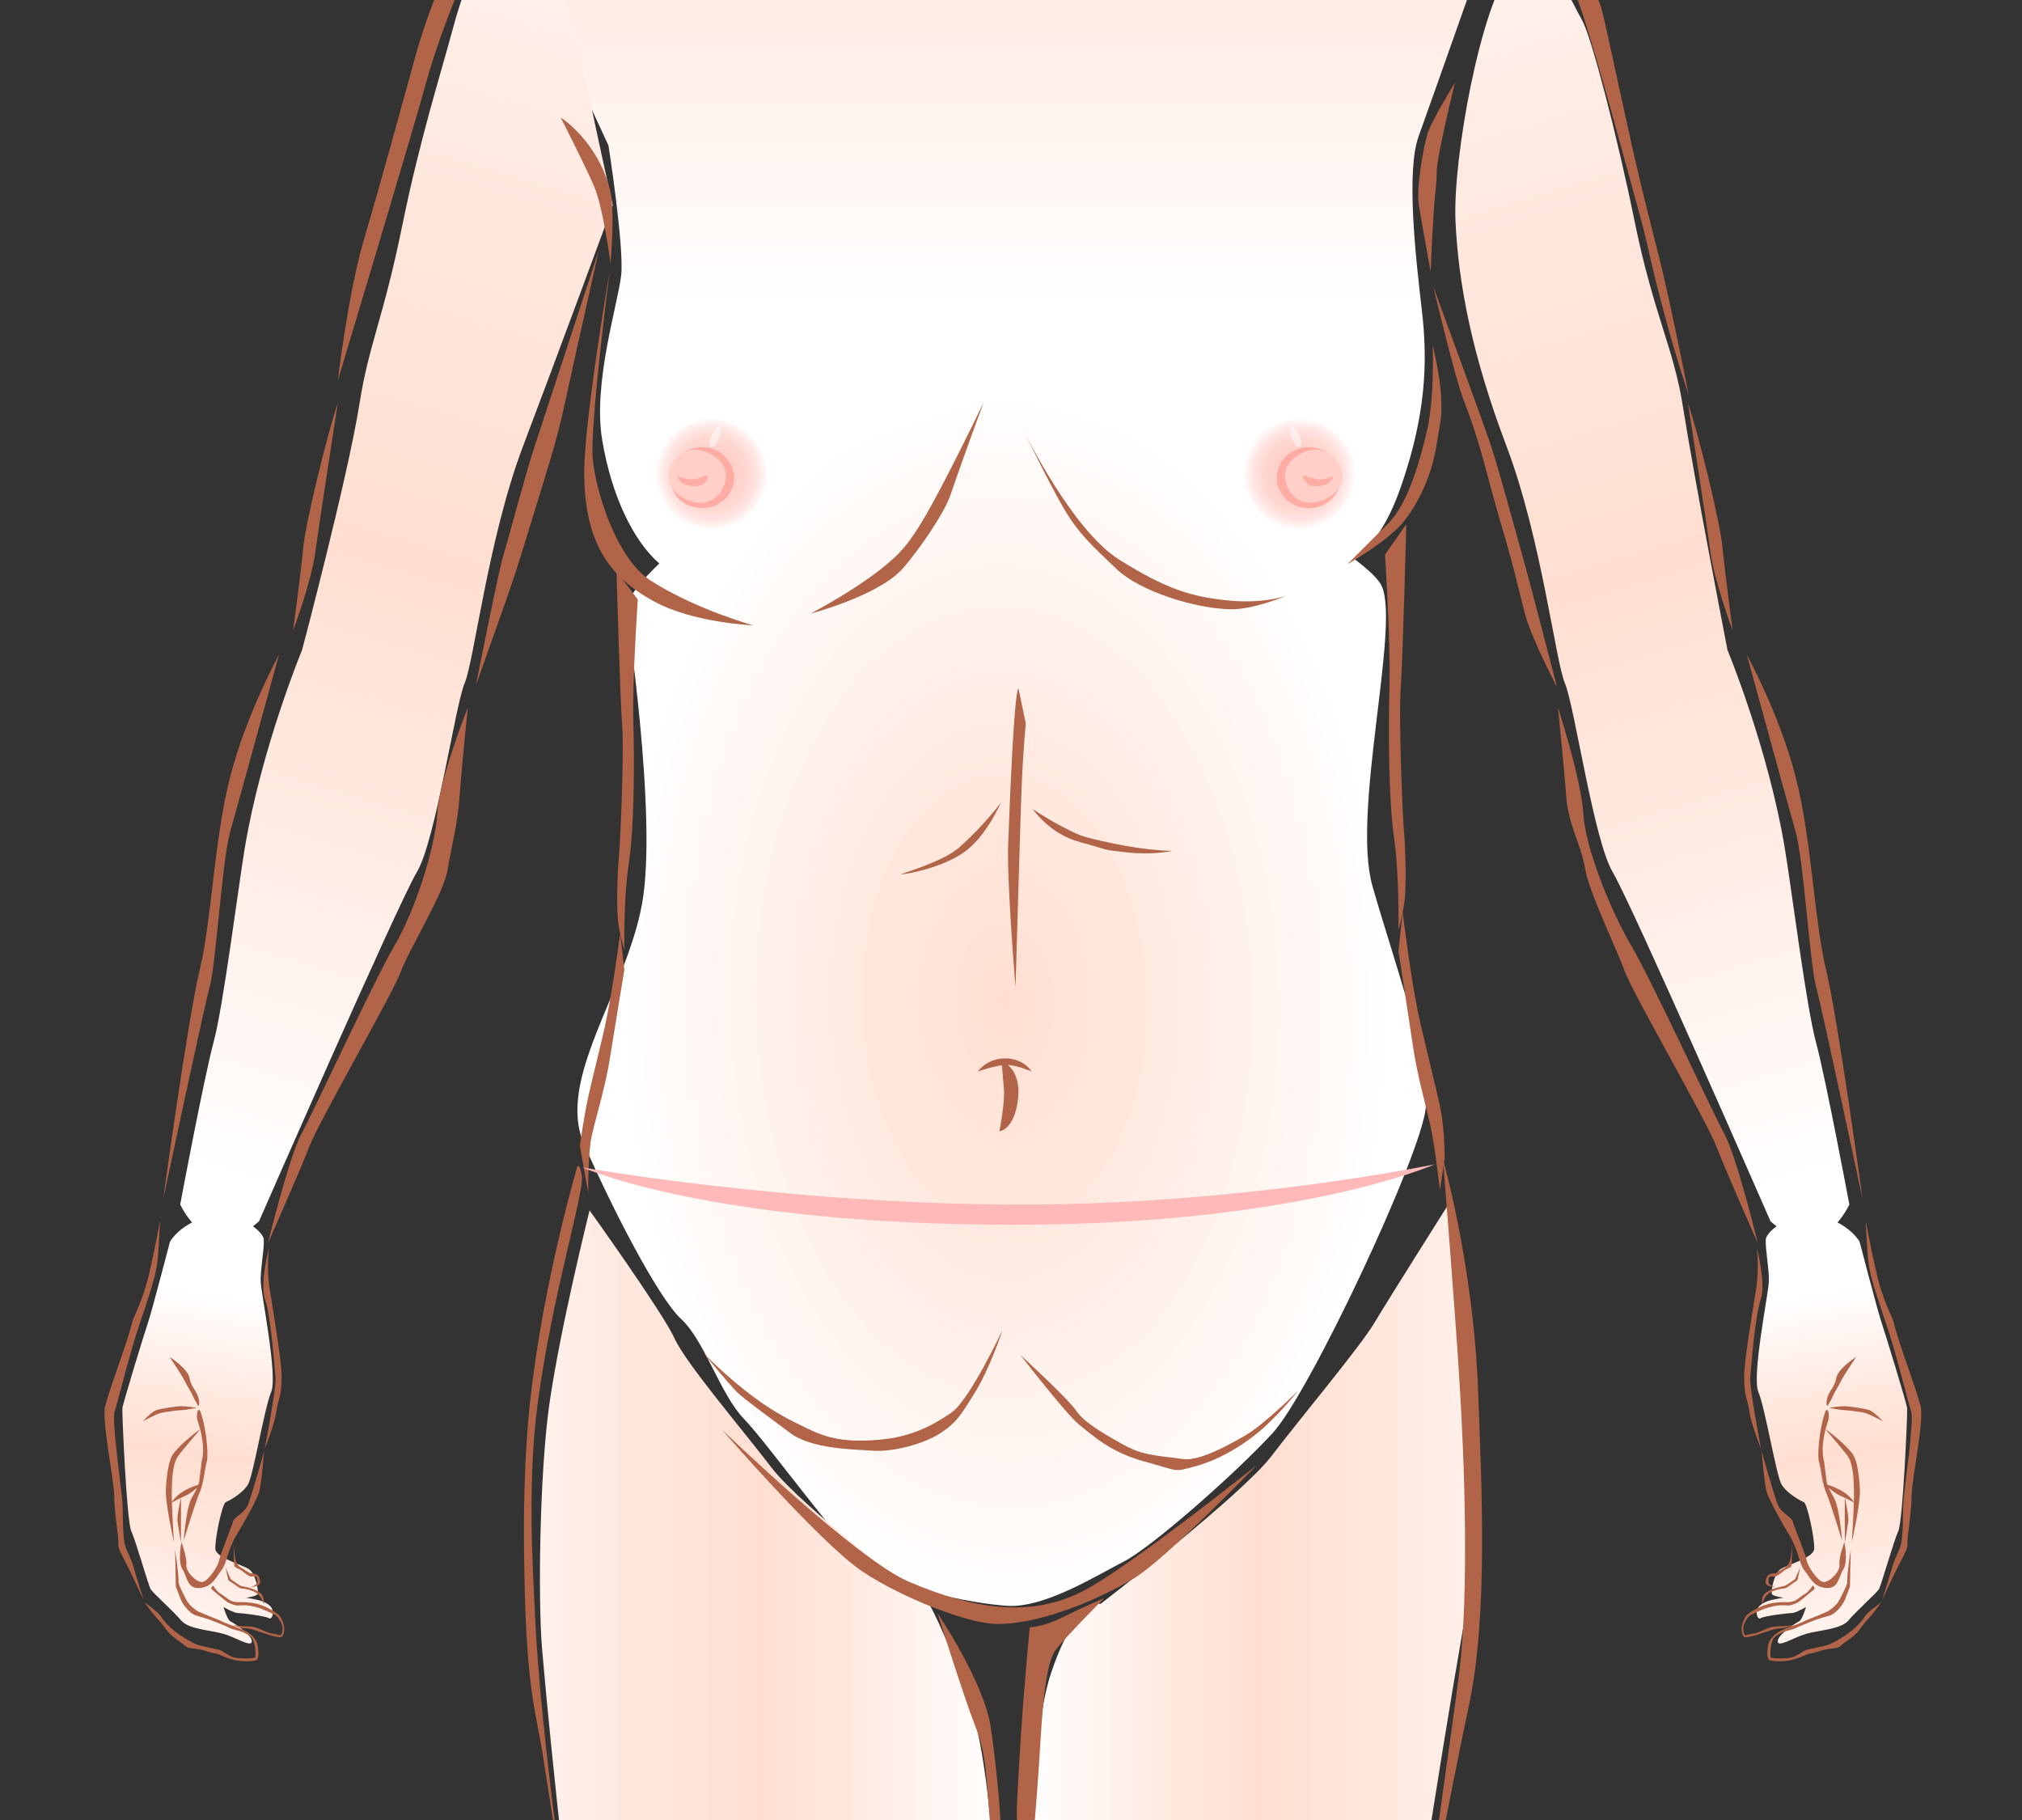 <?xml version="1.0" encoding="UTF-8"?>
<svg xmlns="http://www.w3.org/2000/svg" xmlns:xlink="http://www.w3.org/1999/xlink" viewBox="0 0 800 720">
  <rect x="0" y="0" width="800" height="720" fill="#333333" stroke="none"/>
  <defs>
    <style>
      .cls-1 {
        fill: url(#_名称未設定グラデーション_63-2);
      }

      .cls-1, .cls-2, .cls-3, .cls-4, .cls-5, .cls-6, .cls-7, .cls-8, .cls-9, .cls-10, .cls-11, .cls-12, .cls-13, .cls-14, .cls-15 {
        stroke-width: 0px;
      }

      .cls-2 {
        fill: url(#_名称未設定グラデーション_18-2);
      }

      .cls-3 {
        fill: url(#_名称未設定グラデーション_18-4);
      }

      .cls-4 {
        fill: url(#_名称未設定グラデーション_18-6);
      }

      .cls-5 {
        fill: url(#_名称未設定グラデーション_18-3);
      }

      .cls-6 {
        fill: url(#_名称未設定グラデーション_18-5);
      }

      .cls-7 {
        fill: url(#_名称未設定グラデーション_63);
      }

      .cls-8 {
        fill: url(#_名称未設定グラデーション_26);
      }

      .cls-9 {
        fill: url(#_名称未設定グラデーション_18);
      }

      .cls-10 {
        fill: #ffaca5;
      }

      .cls-11 {
        fill: #b16448;
      }

      .cls-12 {
        fill: #ffb9b9;
      }

      .cls-13 {
        fill: url(#_名称未設定グラデーション_5);
      }

      .cls-14 {
        fill: #fff;
        opacity: .5;
      }

      .cls-15 {
        fill: #ffcfc8;
      }
    </style>
    <linearGradient id="_名称未設定グラデーション_5" data-name="名称未設定グラデーション 5" x1="395.39" y1="-81.36" x2="395.39" y2="119.53" gradientUnits="userSpaceOnUse">
      <stop offset="0" stop-color="#ffdfd1"/>
      <stop offset="1" stop-color="#fff"/>
    </linearGradient>
    <linearGradient id="_名称未設定グラデーション_18" data-name="名称未設定グラデーション 18" x1="228.99" y1="-11.12" x2="87.1" y2="464.37" gradientUnits="userSpaceOnUse">
      <stop offset="0" stop-color="#fff1eb"/>
      <stop offset=".21" stop-color="#ffe7dd"/>
      <stop offset=".49" stop-color="#ffdfd1"/>
      <stop offset=".7" stop-color="#ffeae1"/>
      <stop offset="1" stop-color="#fff"/>
    </linearGradient>
    <radialGradient id="_名称未設定グラデーション_26" data-name="名称未設定グラデーション 26" cx="396.35" cy="392.1" fx="396.35" fy="392.1" r="236.96" gradientTransform="translate(639.62 -13.59) rotate(88.77) scale(1.02 .64) skewX(.04)" gradientUnits="userSpaceOnUse">
      <stop offset="0" stop-color="#ffdfd1"/>
      <stop offset=".41" stop-color="#ffeae1"/>
      <stop offset="1" stop-color="#fff"/>
    </radialGradient>
    <linearGradient id="_名称未設定グラデーション_18-2" data-name="名称未設定グラデーション 18" x1="213.63" y1="624.75" x2="394.64" y2="624.75" xlink:href="#_名称未設定グラデーション_18"/>
    <linearGradient id="_名称未設定グラデーション_18-3" data-name="名称未設定グラデーション 18" x1="-1045.27" y1="623.04" x2="-868.2" y2="623.04" gradientTransform="translate(-461.2) rotate(-180) scale(1 -1)" xlink:href="#_名称未設定グラデーション_18"/>
    <linearGradient id="_名称未設定グラデーション_18-4" data-name="名称未設定グラデーション 18" x1="-1921.36" y1="-.75" x2="-2060.16" y2="464.36" gradientTransform="translate(-1342.38) rotate(-180) scale(1 -1)" xlink:href="#_名称未設定グラデーション_18"/>
    <linearGradient id="_名称未設定グラデーション_18-5" data-name="名称未設定グラデーション 18" x1="72.25" y1="635.53" x2="91.49" y2="513.01" xlink:href="#_名称未設定グラデーション_18"/>
    <linearGradient id="_名称未設定グラデーション_18-6" data-name="名称未設定グラデーション 18" x1="-2073.11" y1="635.53" x2="-2053.88" y2="513.01" gradientTransform="translate(-1342.38) rotate(-180) scale(1 -1)" xlink:href="#_名称未設定グラデーション_18"/>
    <radialGradient id="_名称未設定グラデーション_63" data-name="名称未設定グラデーション 63" cx="-1326.19" cy="187.51" fx="-1326.19" fy="187.51" r="22.24" gradientTransform="translate(-1044.68) rotate(-180) scale(1 -1)" gradientUnits="userSpaceOnUse">
      <stop offset="0" stop-color="#ffcfc8"/>
      <stop offset=".43" stop-color="#ffd0ca"/>
      <stop offset=".63" stop-color="#ffd7d1"/>
      <stop offset=".79" stop-color="#ffe2de"/>
      <stop offset=".92" stop-color="#fff2f1"/>
      <stop offset="1" stop-color="#fff"/>
    </radialGradient>
    <radialGradient id="_名称未設定グラデーション_63-2" data-name="名称未設定グラデーション 63" cx="66.68" cy="187.51" fx="66.68" fy="187.51" gradientTransform="translate(447.4)" xlink:href="#_名称未設定グラデーション_63"/>
  </defs>
  <g id="_塗り" data-name="塗り">
    <path class="cls-13" d="M240.75,57.59s6.26,40.07,5.01,51.34c-1.25,11.27-11.27,42.57-7.51,65.11,3.76,22.54,12.52,40.07,22.54,48.83,10.02,8.76,28.8,19.09,47.58,17.84,18.78-1.25,42.17-5.68,48.43-16.95,6.26-11.27,40.79-55.08,40.79-55.08,0,0,36.33,43.36,45.17,50.24,10.9,8.48,17.71,8.31,31.48,13.32,13.77,5.01,18.67,7.51,39.95,0,21.29-7.51,32.08-15.62,40.85-41.92,8.76-26.29,10.02-46.33,7.51-67.62-2.5-21.29-6.26-55.09-1.25-68.87,5.01-13.77,28.8-81.39,28.8-81.39,0,0-17.76-8.51-56.35-25.04-35.06-15.03-90.25-30.98-132.73-33.81-36.74-2.45-94.25,15.28-136.48,31.3-36.31,13.77-63.86,26.29-63.86,26.29l40.07,86.4Z"/>
    <path class="cls-9" d="M201.1-28.95s-5.56,2.79-13.63,17.25c-3.6,6.45-6.62,16.67-9.32,26.72-3.83,14.24-12.2,40.85-18.9,73.75-7.68,37.74-13.27,47.13-17.02,70.92-4.57,28.95-22.7,97.4-22.7,97.4,0,0-16.08,38.77-22.7,78.49-2.48,14.87-8.54,62.83-12.29,76.6-3.76,13.77-13.24,64.31-13.24,64.31,0,0,4.65,10.21,12.29,12.29,10.4,2.84,18.91-5.67,18.91-5.67,0,0,54.9-125.55,62.41-138.07,7.51-12.52,15.16-65.94,18.91-74.71,3.76-8.76,9.34-57.48,23.11-93.79,13.77-36.31,35.52-95.34,35.52-95.34,0,0-12.98-57.42-14.23-69.94-1.25-12.52-27.13-40.21-27.13-40.21Z"/>
    <path class="cls-8" d="M247.53,239.34s12.88,83.73,6.45,118.46-33.98,69.27-22.97,94.61c11.01,25.34,29.36,61.01,38.54,69.46s15.6,30.04,24.77,39.42c9.18,9.39,39.46,51.63,49.55,59.13,10.09,7.51,39.98,13.91,54.66,14.85s35.11-11.89,46.12-17.52c11.01-5.63,44.2-34.88,58.88-50.83s58.72-109.82,60.56-128.59c1.84-18.77-12.85-58.8-21.11-87.9-8.26-29.1,11.02-102.65,3.68-118.61-7.34-15.96-111.94-71.34-145.89-72.28-31.2-.86-133.05,42.24-153.23,79.79Z"/>
    <path class="cls-2" d="M233.26,478.83s-11.56,46.26-15.9,76.61c-3.87,27.09-4.54,77.63-2.89,96.85,4.34,50.59,12.4,118.36,12.4,118.36h167.77s-.92-67.9-11.01-97.26-16.21-39.15-16.21-39.15c0,0-50.16-37.93-62.08-53.53s-33.95-41.29-38.54-51.38c-4.59-10.09-33.54-50.5-33.54-50.5Z"/>
    <path class="cls-5" d="M573.72,475.41s4.67,22.73,7.65,65.48c1.9,27.3,4.49,65.46.92,84.42-9.18,48.63-23.77,145.35-23.77,145.35h-151.48s-1.09-80.04,9-109.4c10.09-29.36,19.43-26.77,19.43-26.77,0,0,55.62-42.82,67.55-58.42s35.04-43.21,40.74-52.72c7.19-11.98,29.96-47.93,29.96-47.93Z"/>
    <path class="cls-3" d="M598.16-13.02c12.27-14.5,19.82,6.74,27.89,21.2,3.6,6.45,13.87,45.97,20.57,78.87,7.68,37.74,15.48,50.13,19.24,73.92,4.57,28.95,17.6,96.13,17.6,96.13,0,0,16.08,38.77,22.7,78.49,2.48,14.87,8.54,62.83,12.29,76.6,3.76,13.77,13.24,64.31,13.24,64.31,0,0-4.65,10.21-12.29,12.29-10.4,2.84-18.91-5.67-18.91-5.67,0,0-54.9-125.55-62.41-138.07-7.51-12.52-15.16-65.94-18.91-74.71-3.76-8.76-9.34-57.48-23.11-93.79-13.77-36.31-19.08-64.6-20.2-89.14-1.12-24.55,10.04-85.91,22.31-100.42Z"/>
    <path class="cls-6" d="M67.26,491.2s-7.09,27.16-8.54,31.5c-1.77,5.3-10.17,32.68-10.3,34.45-.15,1.98,1.66,44.52,3.53,48.58,1.77,3.83,6.77,21.49,7.65,22.96.88,1.47,9.13,8.83,12.07,12.37s11.78,3.83,16.78,5.3c5,1.47,11.19,5.59,11.19,2.94s-7.36-7.36-8.54-7.95-2.65-5.59-2.65-5.59c0,0,4.12,2.36,5.59,2.36s11.19,1.18,12.37,2.06,2.65-2.94.29-5c-2.36-2.06-5.3-2.36-8.24-2.94s-5.3.29-5.3.29c0,0,8.54-.59,8.83-2.06s-.88-7.95-3.53-9.72c-2.65-1.77-12.95-4.42-13.25-7.95s2.65-17.96,4.12-18.55,6.77-3.53,8.83-7.07,6.48-30.32,9.13-36.51c2.65-6.18-3.83-38.27-4.12-43.28s1.47-13.25,1.18-17.08-12.07-11.48-19.14-10.01c-7.07,1.47-14.43,5.3-17.96,10.89Z"/>
    <path class="cls-4" d="M735.73,491.2s7.09,27.16,8.54,31.5c1.77,5.3,10.17,32.68,10.3,34.45.15,1.98-1.66,44.52-3.53,48.58-1.77,3.83-6.77,21.49-7.65,22.96s-9.13,8.83-12.07,12.37c-2.94,3.53-11.78,3.83-16.78,5.3s-11.19,5.59-11.19,2.94,7.36-7.36,8.54-7.95,2.65-5.59,2.65-5.59c0,0-4.12,2.36-5.59,2.36-1.47,0-11.19,1.18-12.37,2.06-1.18.88-2.65-2.94-.29-5s5.3-2.36,8.24-2.94c2.94-.59,5.3.29,5.3.29,0,0-8.54-.59-8.83-2.06-.29-1.47.88-7.95,3.53-9.72s12.95-4.42,13.25-7.95-2.65-17.96-4.12-18.55-6.77-3.53-8.83-7.07c-2.06-3.53-6.48-30.32-9.13-36.51-2.65-6.18,3.83-38.27,4.12-43.28.29-5-1.47-13.25-1.18-17.08.29-3.83,12.07-11.48,19.14-10.01,7.07,1.47,14.43,5.3,17.96,10.89Z"/>
  </g>
  <g id="_線" data-name="線">
    <path class="cls-11" d="M221.84,46.5s14.37,8.97,19.45,28.41c2.2,8.45.25,29.3.25,29.3,0,0-2.86-22.05-6.46-30.45-3.6-8.4-13.24-27.26-13.24-27.26Z"/>
    <path class="cls-11" d="M241.26,107.07s-10.19,59.32-10.12,80.27c.1,29.91,12.3,42.32,27.9,50.72,15.59,8.4,38.88,9.3,38.88,9.3,0,0-22.85-6.31-40.58-17.75-13.4-8.65-21.62-34.99-22.82-48.18-1.2-13.2,6.74-74.36,6.74-74.36Z"/>
    <path class="cls-11" d="M389.21,159.11s-8.45,17.68-16.9,33.74c-8.79,16.7-13.17,22.86-18.6,27.9-11.83,10.99-32.97,21.98-32.97,21.98,0,0,26.79-6.99,36.35-17.75,6.76-7.61,16.52-22.21,18.68-28.45,7.03-20.26,13.43-37.41,13.43-37.41Z"/>
    <g>
      <ellipse class="cls-7" cx="281.51" cy="187.51" rx="22.79" ry="21.68"/>
      <ellipse class="cls-10" cx="277.76" cy="188.98" rx="12.68" ry="12.06"/>
      <path class="cls-15" d="M264.44,188.9c0,5.59,7.18,10,12.89,10,5.72,0,9.87-5.27,9.87-10.86,0-5.59-6.63-10.12-12.34-10.12-5.72,0-10.42,5.39-10.42,10.98Z"/>
      <path class="cls-10" d="M280.1,187.92s0,4.77-5.79,4.43c-5.79-.34-6.25-4-6.25-4,0,0,3.38,1.6,6.1,1.26s5.94-1.69,5.94-1.69Z"/>
      <path class="cls-14" d="M284.84,168.39s-.85.26-2.31,2.12c-1.46,1.85-2.69,5.88-1.06,6.3s2.44-2.15,3.17-4c.61-1.56.19-4.42.19-4.42Z"/>
    </g>
    <g>
      <ellipse class="cls-1" cx="514.09" cy="187.51" rx="22.79" ry="21.68"/>
      <ellipse class="cls-10" cx="517.83" cy="188.98" rx="12.68" ry="12.06"/>
      <path class="cls-15" d="M531.16,188.9c0,5.59-7.18,10-12.89,10s-9.87-5.27-9.87-10.86,6.63-10.12,12.34-10.12,10.42,5.39,10.42,10.98Z"/>
      <path class="cls-10" d="M515.5,187.92s0,4.77,5.79,4.43c5.79-.34,6.25-4,6.25-4,0,0-3.38,1.6-6.1,1.26-2.73-.34-5.94-1.69-5.94-1.69Z"/>
      <path class="cls-14" d="M510.75,168.39s.85.26,2.31,2.12c1.46,1.85,2.69,5.88,1.06,6.3s-2.44-2.15-3.17-4c-.61-1.56-.19-4.42-.19-4.42Z"/>
    </g>
    <path class="cls-11" d="M404.96,170.35s19.09,39.28,37.82,51.03c18.72,11.75,28.64,14.69,42.96,16.15,14.32,1.47,23.13-1.84,23.13-1.84,0,0-12.98,5.58-22.18,5.34-14.32-.37-35.82-7.18-45-15.99s-14.69-13.58-20.56-23.5c-5.87-9.91-16.15-31.21-16.15-31.21Z"/>
    <path class="cls-11" d="M575.68,32.67s-9.55,15.42-11.01,20.56c-1.47,5.14-4.45,21.16-3.28,28.15,1.47,8.81,4.67,26.18,4.67,26.18,0,0,.77-21.88,1.87-31.79,1.1-9.91-.31-5.75,1.87-17.04,2.2-11.38,5.87-26.07,5.87-26.07Z"/>
    <path class="cls-11" d="M566.87,136.57s.73,20.56-2.2,33.41c-2.94,12.85-7.71,29.37-15.42,37.08-7.71,7.71-16.15,16.15-16.15,16.15,0,0,15.42-8.81,21.66-16.15,6.24-7.34,11.75-19.09,13.58-30.84,1.84-11.75,2.2-10.65,1.84-19.09-.37-8.44-3.3-20.56-3.3-20.56Z"/>
    <path class="cls-11" d="M301.36-74.5s-77.48,19.57-105.35,38.66c-14.85,10.17-25.39,35.35-31.81,58.65-6.43,23.3-13.66,49.82-20.09,71.51-6.43,21.69-10.45,56.25-10.45,56.25,0,0,29.73-98.83,34.55-116.51,4.82-17.68,14.93-45.13,22.97-56.38,8.04-11.25,23.19-16.28,42.48-23.17,22.5-8.04,67.7-29.01,67.7-29.01Z"/>
    <path class="cls-11" d="M133.66,159.42c-4.82,14.46-12.86,48.21-13.66,57.05s-4.02,32.94-4.02,32.94c0,0,7.23-19.28,8.84-31.34s8.84-58.66,8.84-58.66Z"/>
    <path class="cls-11" d="M236.99,98.84s-22.18,67.81-25.39,77.45c-3.21,9.64-9.64,33.75-12.86,45-1.97,6.91-10.45,49.82-10.45,49.82,0,0,4.82-13.66,8.84-24.91,1.95-5.46,6.15-16.73,12.43-37.66,5.67-18.91,10.4-32.15,14.18-50.12,1.83-8.68,13.24-59.58,13.24-59.58Z"/>
    <path class="cls-11" d="M110.36,259.05s-12.86,23.3-19.28,48.21c-6.43,24.91-7.23,56.25-12.05,76.33-4.82,20.09-14.46,90.8-14.46,90.8,0,0,16.07-75.53,18.48-84.37,2.41-8.84,4.82-49.82,8.04-61.07,3.21-11.25,19.28-69.91,19.28-69.91Z"/>
    <path class="cls-11" d="M185.08,279.94s-11.25,28.12-12.05,41.78c-.8,13.66-8.84,38.57-16.87,52.23-8.04,13.66-32.14,65.89-36.96,74.73-4.82,8.84-13.17,43.05-13.17,43.05,0,0,12.37-27.78,16.39-38.23s32.94-60.26,36.16-69.1c3.21-8.84,16.87-30.53,18.48-40.18,1.61-9.64,3.96-17.68,4.82-29.73.8-11.25,3.21-34.55,3.21-34.55Z"/>
    <g>
      <path class="cls-11" d="M396.25,419.74s8,2.7,6.52,15.08c-1.48,12.38-7.36,12.7-7.36,12.7,0,0,2.28-11.27,1.78-16.94s-.94-10.84-.94-10.84Z"/>
      <path class="cls-11" d="M386.87,423.87s3.46-5.16,10.87-5.16,10.37,5.16,10.37,5.16c0,0-5.93-2.58-9.88-2.58s-11.36,2.58-11.36,2.58Z"/>
    </g>
    <path class="cls-11" d="M228.44,461.36s-13.39,45.25-18.6,92.11c-2.6,23.42-2.66,46.18-2.49,61.15.6,53.39,4.3,60.29,7.47,79.99,4.62,28.8,11.91,78.23,11.91,78.23,0,0-12.98-84.28-15.11-135.12-.66-15.7-3.15-50.25,1.07-82.12,5.69-43.02,18.48-83.71,17.53-90.33-.71-4.98-1.78-3.91-1.78-3.91Z"/>
    <path class="cls-11" d="M570.9,458.66s12.07,41.78,13.93,91.92c1.38,37.18,3.98,88.5-3.71,124.42-7.7,35.92-19.73,100.87-19.73,100.87,0,0,13.87-96.92,16.02-114.79,3.85-32.07,2-83.13,0-115.14-1.86-29.71-6.5-87.28-6.5-87.28Z"/>
    <path class="cls-11" d="M285.56,565.48s53.08,51.27,73.97,60.23c27.7,11.87,50.47,14.18,70.99,2.64,19.81-11.15,66.71-48.75,66.71-48.75,0,0-35.92,37.2-48.75,44.9-12.83,7.7-35.92,17.96-53.88,17.96-11.55,0-37.88-10.44-53.28-20.7-16.71-11.14-55.77-56.27-55.77-56.27Z"/>
    <path class="cls-11" d="M370.95,638.26s18.52,27.29,21.08,45.25c2.57,17.96,4.45,38.64,4,48.63-.19,4.28,2.87,36.55-.15,38.6,0,0-1.88-23.71-3.43-40.75-2.57-28.22-1.7-34.94-6.83-47.77-3.84-9.6-14.67-43.97-14.67-43.97Z"/>
    <path class="cls-11" d="M407.43,643.74s-1.28,12.83-2.57,29.51-2.57,39.77-2.57,43.62,2.57,59.01,2.57,59.01c0,0,5.41-63.74,6.41-80.82,1.28-21.81,2.57-37.2,6.41-42.34,3.85-5.13,19.24-20.53,19.24-20.53,0,0-8.98,3.85-16.68,7.7s-12.83,3.85-12.83,3.85Z"/>
    <path class="cls-11" d="M474.16-80.76s52.59,17.53,66.36,22.54,42.57,17.38,55.09,22.54c21.29,8.76,33.81,27.55,37.56,37.56,1.25,3.34,6.9,30.92,12.53,55.94,4.07,18.09,8,33.1,10.97,44.96,4.39,17.55,11.47,53.46,11.47,53.46,0,0-8.67-24.68-16.41-59.49-1.62-7.29-5.73-21.71-10.42-38.93-8-29.38-17.93-64.47-21.92-68.47-11.27-11.27-27.55-18.78-37.56-23.79-10.02-5.01-21.29-12.52-46.33-20.03-20.7-6.21-61.35-26.29-61.35-26.29Z"/>
    <g>
      <path class="cls-11" d="M63.3,483.02s-1.65,9.11-3.98,19.56c-2.79,12.52-6.65,18.38-7.2,21.06-1.19,5.81-8.5,24.88-10.47,32.43-1.55,5.95,3.45,28.62,3.54,36.03s1.91,15.81,1.65,19.26c-.11,1.43,2.23,5.32,4.26,9.47,2.86,5.85,5.73,12.13,5.73,12.13,0,0-2.35-7.29-4.04-13.14-.94-3.24-2.49-6.01-3.03-7.58-1.54-4.43-.92-13.7-1.42-19.19-.41-4.56-4.12-30.98-3.03-34.45,1.53-4.88,6.15-23.87,9.77-34.37,2.7-7.82,6.2-18.36,6.98-23.41.74-4.83,1.26-17.8,1.26-17.8Z"/>
      <path class="cls-11" d="M106.44,493.43s-3.74,14.4-1.57,20.68c2.29,6.65,3.75,26.4,4.15,30.93.35,3.95-4.28,28.1-4.28,28.1,0,0,3.96-9.74,4.64-14.93s2.03-4.96,2.04-13.65c0-6.28-3.4-26.19-4.73-34.63s-.25-16.49-.25-16.49Z"/>
      <path class="cls-11" d="M78.14,561.93c3.7,10.65,1.64,16.27,1.64,16.27,0,0-.45,3.74-.96,7.85-.27,2.12-2.73,5.97-3.3,7.21-1.91,4.16-2.86,16.23-2.86,16.23,0,0,4.88-15.86,6.16-18.63,1.8-3.9,2.12-9.68,3-12.61.73-2.43-.09-12.79-2.39-19.43-1.07-3.07-1.98,1.11-1.28,3.12Z"/>
      <path class="cls-11" d="M71.8,610.04s-1.61,7.56.4,10.8,1.84,7.82,6.93,7.37c5.09-.46,6.44-4.57,8.5-7.03,2.06-2.47,2.24-7.94,6.14-14.24,2.99-4.83,7.89-13.83,8.77-16.76s1.98-16.15,1.98-16.15c0,0-5.17,18.72-6.62,21.7-1.44,2.98-5.31,4.47-5.72,6.22s-5.11,13.01-5.48,15.32-4.39,8.38-6.65,8.58c-2.26.2-6.63-3.97-6.32-6.85s-1.94-8.95-1.94-8.95Z"/>
      <path class="cls-11" d="M57.21,633.92s2.92,4.23,5.59,7.03c1.71,1.8,2.81,3.71,4.42,5.41s4.77,3.54,5.31,4.11c1.89,1.96,2.99,1.4,6.29,2.01,3.06.57,4.15,1.37,6.67,1.7.97.12,4.89,2.24,8.49,2.77,5.15.76,7.7-.28,7.7-.28.37-.87.98-1.49.19-6.08-.3-1.72-2.27-4.23-4.95-5.48-2-.94-3.08-1.37-5.9-2.36-3.33-1.17-2.74-1.26-6.07-2.53-2.47-.94-5.74-2.39-6.59-2.74-.46-.19-3.61-2.43-4.59-4.48-.75-1.57-3.25-5.97-3.14-7.44.17-2.19-1.35-12.64-1.35-12.64l.28,14.69s1.15,3.11,1.83,4.84c1.15,2.93,4.06,5.98,6,6.59,1.23.39,4.78,1.31,7.44,2.43,2.9,1.21,4.21,1.62,5.85,2.46,1.81.93,4.09,1.17,5.56,1.85,1.99.93,3.72,1.69,4.33,4.22.76,3.19.47,5.53.47,5.53.2.34-2.1.76-6.86.42-3.55-.25-5.81-2.92-7.71-3.34-4.59-1.01-7.02-1.48-8.6-2.04-1.34-.47-5.54-2.78-8.39-4.98-2.6-2-5.16-4.89-5.55-5.76-.84-1.83-6.72-5.91-6.72-5.91Z"/>
      <path class="cls-11" d="M84.19,627.18s-.95,1.15-.51,1.52,5.58,4.66,6.16,5.02,2.71,1.39,4.08,1.41,2.76-.23,4.64.06c2.11.32,4.46,1.03,5.45,1.49s4.82,1.92,5.58,2.81c.36.41,1.46,1.74,1.95,3.24.55,1.71.02,3.48-.24,3.89-.42.66-1.71-.21-3.73-.41s-5.2-2.34-7.79-2.68c-2.06-.27-3.16-.08-4.46-.24-1.13-.14-2.76-.32-2.76-.32,0,0-1.19-.15,2.11.81,2.18.64,2.67.15,5.11.81,1.98.54,6.53,2.25,8.12,2.62,2.16.51,3.15.54,3.48.38.83-.42,1.48-2.97.73-5.27-.43-1.32-1.07-2.66-1.62-3.24-1.01-1.06-2.61-1.93-4.33-2.87-1.82-.99-4.51-1.84-6.05-2.05-1.34-.19-3.99-.46-5.21-.35s-3.15-.13-4.46-1.1c-1.31-.97-2.63-1.95-3.49-2.41s-2.76-3.11-2.76-3.11Z"/>
      <path class="cls-11" d="M89.22,620.12l1.14,5.08s2.6,1.68,3.92,2.65c1.31.97,1.52.27,4.33,1.11s3.71,1.85,4.34,2.75,1.5,3,1.5,3c0,0,.04-1.09-.23-2.57-.32-1.74-2.29-2.79-3.99-3.46-1.34-.53-3.92-1.15-4.61-1.22s-4.34-2.75-4.34-2.75l-2.05-4.59Z"/>
      <path class="cls-11" d="M92.4,610.61s.12,8.4.31,8.92,1.17.85,2.31,1.43,3.24,2.92,4.61,2.72c2.33-.34,2.01.78,2.19,1.58.45,2-2.77,2.57-2.77,2.57,0,0,4.23.03,3.89-2.26-.16-1.08-.34-2.29-1.75-2.84-1.41-.56-1.81-.05-2.53-.53s-1.42-.72-2.42-1.55c0,0-1.84-.72-2.67-2.42s-1.15-7.62-1.15-7.62Z"/>
      <path class="cls-11" d="M68.83,610.05s-3.76-16.2-3.16-21.75c.2-1.86.52-10.4,3.17-13.57,4.46-5.34,10.51-9.39,10.51-9.39,0,0-6.57,7.59-8.73,10.44-2.9,3.83-2.54,12.8-2.64,14.06-.25,3.32.84,20.21.84,20.21Z"/>
      <path class="cls-11" d="M67.11,536.84s4.58,6.74,5.9,9.34,2.9,4.98,3.27,6.03,2.2,4.08,2.2,4.08c0,0,.78-.81,0-3.46-.78-2.65-2.95-4.34-3.5-7.65-.63-3.77-7.87-8.36-7.87-8.36Z"/>
      <path class="cls-11" d="M77.85,556.93s-3.77-.63-5.97-.63-8.17.94-10.05,1.57-5.34,4.4-5.34,4.4c0,0,4.71-2.51,6.6-3.14s7.54-1.26,8.8-1.26,5.97-.94,5.97-.94Z"/>
      <path class="cls-11" d="M67.78,594.53s1.74-3.13,5.91-5.22c4.17-2.09,5.91-2.09,5.91-2.09,0,0-3.82,3.48-6.26,4.52s-5.56,2.78-5.56,2.78Z"/>
      <path class="cls-11" d="M71.61,592.45s-1.69,7.25-1.39,9.39c.46,3.31,1.35,8.34,1.35,8.34,0,0,.04-6.24.04-8v-9.74Z"/>
    </g>
    <path class="cls-11" d="M667.84,159.42c4.82,14.46,12.86,48.21,13.66,57.05s4.02,32.94,4.02,32.94c0,0-7.23-19.28-8.84-31.34-1.61-12.05-8.84-58.66-8.84-58.66Z"/>
    <path class="cls-11" d="M567,113.18s19.68,53.47,22.9,63.11c3.21,9.64,9.64,33.75,12.86,45,1.97,6.91,13.31,50.64,13.31,50.64,0,0-7.68-14.48-11.7-25.73-1.95-5.46-4.11-17.66-10.39-38.6-5.67-18.91-7.82-31.39-14.94-49.38-3.27-8.25-12.02-45.04-12.02-45.04Z"/>
    <path class="cls-11" d="M691.14,259.05s12.86,23.3,19.28,48.21c6.43,24.91,7.23,56.25,12.05,76.33,4.82,20.09,14.46,90.8,14.46,90.8,0,0-16.07-75.53-18.48-84.37-2.41-8.84-4.82-49.82-8.04-61.07-3.21-11.25-19.28-69.91-19.28-69.91Z"/>
    <path class="cls-11" d="M616.41,279.94s9.24,28.36,10.04,42.02,10.85,38.34,18.88,52c8.04,13.66,32.14,65.89,36.96,74.73,4.82,8.84,13.17,43.05,13.17,43.05,0,0-12.37-27.78-16.39-38.23s-32.94-60.26-36.16-69.1-14.21-31.36-15.82-41c-1.61-9.64-6.62-16.86-7.48-28.91-.8-11.25-3.21-34.55-3.21-34.55Z"/>
    <g>
      <path class="cls-11" d="M738.2,483.02s1.65,9.11,3.98,19.56c2.79,12.52,6.65,18.38,7.2,21.06,1.19,5.81,8.5,24.88,10.47,32.43,1.55,5.95-3.45,28.62-3.54,36.03s-1.91,15.81-1.65,19.26c.11,1.43-2.23,5.32-4.26,9.47-2.86,5.85-5.73,12.13-5.73,12.13,0,0,2.35-7.29,4.04-13.14.94-3.24,2.49-6.01,3.03-7.58,1.54-4.43.92-13.7,1.42-19.19.41-4.56,4.12-30.98,3.03-34.45-1.53-4.88-6.15-23.87-9.77-34.37-2.7-7.82-6.2-18.36-6.98-23.41-.74-4.83-1.26-17.8-1.26-17.8Z"/>
      <path class="cls-11" d="M695.05,493.43s3.74,14.4,1.57,20.68c-2.29,6.65-3.75,26.4-4.15,30.93-.35,3.95,4.28,28.1,4.28,28.1,0,0-3.96-9.74-4.64-14.93s-2.03-4.96-2.04-13.65c0-6.28,3.4-26.19,4.73-34.63s.25-16.49.25-16.49Z"/>
      <path class="cls-11" d="M723.35,561.93c-3.7,10.65-1.64,16.27-1.64,16.27,0,0,.45,3.74.96,7.85.27,2.12,2.73,5.97,3.3,7.21,1.91,4.16,2.86,16.23,2.86,16.23,0,0-4.88-15.86-6.16-18.63-1.8-3.9-2.12-9.68-3-12.61-.73-2.43.09-12.79,2.39-19.43,1.07-3.07,1.98,1.11,1.28,3.12Z"/>
      <path class="cls-11" d="M729.7,610.04s1.61,7.56-.4,10.8c-2,3.24-1.84,7.82-6.93,7.37-5.09-.46-6.44-4.57-8.5-7.03-2.06-2.47-2.24-7.94-6.14-14.24-2.99-4.83-7.89-13.83-8.77-16.76-.88-2.93-1.98-16.15-1.98-16.15,0,0,5.17,18.72,6.62,21.7,1.44,2.98,5.31,4.47,5.72,6.22.41,1.75,5.11,13.01,5.48,15.32.36,2.31,4.39,8.38,6.65,8.58s6.63-3.97,6.32-6.85c-.31-2.88,1.94-8.95,1.94-8.95Z"/>
      <path class="cls-11" d="M744.29,633.92s-2.92,4.23-5.59,7.03c-1.71,1.8-2.81,3.71-4.42,5.41-1.67,1.75-4.77,3.54-5.31,4.11-1.89,1.96-2.99,1.4-6.29,2.01-3.06.57-4.15,1.37-6.67,1.7-.97.12-4.89,2.24-8.49,2.77-5.15.76-7.7-.28-7.7-.28-.37-.87-.98-1.49-.19-6.08.3-1.72,2.27-4.23,4.95-5.48,2-.94,3.08-1.37,5.9-2.36,3.33-1.17,2.74-1.26,6.07-2.53,2.47-.94,5.74-2.39,6.59-2.74.46-.19,3.61-2.43,4.59-4.48.75-1.57,3.25-5.97,3.14-7.44-.17-2.19,1.35-12.64,1.35-12.64l-.28,14.69s-1.15,3.11-1.83,4.84c-1.15,2.93-4.06,5.98-6,6.59-1.23.39-4.78,1.31-7.44,2.43-2.9,1.21-4.21,1.62-5.85,2.46-1.81.93-4.09,1.17-5.56,1.85-1.99.93-3.72,1.69-4.33,4.22-.76,3.19-.47,5.53-.47,5.53-.2.34,2.1.76,6.86.42,3.55-.25,5.81-2.92,7.71-3.34,4.59-1.01,7.02-1.48,8.6-2.04,1.34-.47,5.54-2.78,8.39-4.98,2.6-2,5.16-4.89,5.55-5.76.84-1.83,6.72-5.91,6.72-5.91Z"/>
      <path class="cls-11" d="M717.3,627.18s.95,1.15.51,1.52-5.58,4.66-6.16,5.02-2.71,1.39-4.08,1.41c-1.36.01-2.76-.23-4.64.06-2.11.32-4.46,1.03-5.45,1.49-1,.46-4.82,1.92-5.58,2.81-.36.41-1.46,1.74-1.95,3.24-.55,1.71-.02,3.48.24,3.89.42.66,1.71-.21,3.73-.41s5.2-2.34,7.79-2.68c2.06-.27,3.16-.08,4.46-.24,1.13-.14,2.76-.32,2.76-.32,0,0,1.19-.15-2.11.81-2.18.64-2.67.15-5.11.81-1.98.54-6.53,2.25-8.12,2.62-2.16.51-3.15.54-3.48.38-.83-.42-1.48-2.97-.73-5.27.43-1.32,1.07-2.66,1.62-3.24,1.01-1.06,2.61-1.93,4.33-2.87,1.82-.99,4.51-1.84,6.05-2.05,1.34-.19,3.99-.46,5.21-.35,1.22.11,3.15-.13,4.46-1.1s2.63-1.95,3.49-2.41c.86-.47,2.76-3.11,2.76-3.11Z"/>
      <path class="cls-11" d="M712.27,620.12l-1.14,5.08s-2.6,1.68-3.92,2.65-1.52.27-4.33,1.11-3.71,1.85-4.34,2.75-1.5,3-1.5,3c0,0-.04-1.09.23-2.57.32-1.74,2.29-2.79,3.99-3.46,1.34-.53,3.92-1.15,4.61-1.22s4.34-2.75,4.34-2.75l2.05-4.59Z"/>
      <path class="cls-11" d="M709.09,610.61s-.12,8.4-.31,8.92-1.17.85-2.31,1.43c-1.14.58-3.24,2.92-4.61,2.72-2.33-.34-2.01.78-2.19,1.58-.45,2,2.77,2.57,2.77,2.57,0,0-4.23.03-3.89-2.26.16-1.08.34-2.29,1.75-2.84s1.81-.05,2.53-.53c.72-.48,1.42-.72,2.42-1.55,0,0,1.84-.72,2.67-2.42.83-1.7,1.15-7.62,1.15-7.62Z"/>
      <path class="cls-11" d="M732.66,610.05s3.76-16.2,3.16-21.75c-.2-1.86-.52-10.4-3.17-13.57-4.46-5.34-10.51-9.39-10.51-9.39,0,0,6.57,7.59,8.73,10.44,2.9,3.83,2.54,12.8,2.64,14.06.25,3.32-.84,20.21-.84,20.21Z"/>
      <path class="cls-11" d="M734.38,536.84s-4.58,6.74-5.9,9.34c-1.32,2.6-2.9,4.98-3.27,6.03-.37,1.05-2.2,4.08-2.2,4.08,0,0-.78-.81,0-3.46s2.95-4.34,3.5-7.65c.63-3.77,7.87-8.36,7.87-8.36Z"/>
      <path class="cls-11" d="M723.64,556.93s3.77-.63,5.97-.63c2.2,0,8.17.94,10.05,1.57,1.88.63,5.34,4.4,5.34,4.4,0,0-4.71-2.51-6.6-3.14-1.88-.63-7.54-1.26-8.8-1.26-1.26,0-5.97-.94-5.97-.94Z"/>
      <path class="cls-11" d="M733.71,594.53s-1.74-3.13-5.91-5.22c-4.17-2.09-5.91-2.09-5.91-2.09,0,0,3.82,3.48,6.26,4.52s5.56,2.78,5.56,2.78Z"/>
      <path class="cls-11" d="M729.89,592.45s1.69,7.25,1.39,9.39c-.46,3.31-1.35,8.34-1.35,8.34,0,0-.04-6.24-.04-8,0-2.41,0-9.74,0-9.74Z"/>
    </g>
    <path class="cls-11" d="M402.95,272.29c-1.74,1.74-3.48,45.77-4.06,61.42-.58,15.64,2.9,56.78,2.9,56.78,0,0,1.74-60.26,2.32-76.48s1.74-27.81,1.74-27.81l-2.9-13.91Z"/>
    <path class="cls-11" d="M408.17,319.81c.58,0,6.37,9.85,19.12,13.33,12.75,3.48,8.11,2.9,18.54,4.06,10.43,1.16,17.96-.58,17.96-.58,0,0-9.27,0-23.18-2.9-13.91-2.9-13.91-3.48-19.7-6.37-5.79-2.9-12.75-7.53-12.75-7.53Z"/>
    <path class="cls-11" d="M396,317.49s-6.68,9.17-16.69,17.91c-6.81,5.94-24.11,10.48-22.62,10.48s14.83-2.18,24.11-8.3c9.27-6.12,15.21-20.09,15.21-20.09Z"/>
    <path class="cls-11" d="M277.9,534.87s9.66,10.07,21.14,18.43c7.92,5.77,13.55,8.51,20.6,11.93,8.18,3.97,15.18,5.42,28.19,4.34,13.01-1.08,21.68-5.96,28.73-10.84,7.05-4.88,20.06-32.53,20.06-32.53,0,0-4.88,15.18-11.38,25.48-4.91,7.78-6.51,10.84-13.01,15.18-6.51,4.34-18.97,7.59-26.56,7.05-7.59-.54-24.39-.54-33.07-7.05s-18.43-13.55-21.14-16.26c-2.71-2.71-13.55-15.72-13.55-15.72Z"/>
    <path class="cls-11" d="M403.66,535.95s18.43,23.85,23.31,27.65,11.93,10.84,26.02,14.64c14.09,3.79,10.84,4.34,20.6,1.63,9.76-2.71,20.06-9.22,27.1-15.72,7.05-6.51,13.01-14.09,13.01-14.09,0,0-13.55,13.55-21.14,17.89-7.59,4.34-18.43,10.3-24.94,9.22-6.51-1.08-14.64-1.08-21.68-4.88-7.05-3.79-16.8-9.22-20.06-14.09-3.25-4.88-22.23-22.23-22.23-22.23Z"/>
    <path class="cls-11" d="M556.4,207.39s-1.33,51.88-2.22,65.18.89,52.32,1.33,56.75.89,16.41.44,24.39c-.35,6.26-2.66,14.19-2.66,14.19,0,0,.44-21.28-1.77-36.8-2.22-15.52-2.22-43.45-1.77-60.3.44-16.85-1.77-51.43-1.77-51.43l8.42-11.97Z"/>
    <path class="cls-11" d="M554.96,360.8l-1.66,15.52s3.99,25.72,5.76,37.69c1.77,11.97,4.88,22.17,7.09,32.37,1.61,7.4,3.55,24.39,3.55,24.39l1.88-12.53s.09-10.86-1.66-19.62c-1.33-6.65-7.38-30.74-8.98-38.57-2.99-14.63-5.99-39.24-5.99-39.24Z"/>
    <path class="cls-11" d="M243.92,226.01s1.33,48.43,2.22,60.84-.89,48.84-1.33,52.98c-.44,4.14-.89,15.31-.44,22.76.35,5.84,2.66,13.24,2.66,13.24,0,0-.44-19.87,1.77-34.35,2.22-14.49,2.22-40.56,1.77-56.29-.44-15.73,1.77-48.01,1.77-48.01l-8.42-11.18Z"/>
    <path class="cls-11" d="M245.36,369.23l1.66,14.49s-3.99,24.01-5.76,35.18c-1.77,11.18-4.88,20.7-7.09,30.21-1.61,6.91-1.44,22.76-1.44,22.76l-3.33-18.62s1.57-11.11,3.33-19.29c1.33-6.21,5.05-20.8,6.65-28.11,2.99-13.66,5.99-36.63,5.99-36.63Z"/>
  </g>
  <g id="_レイヤー_3" data-name="レイヤー 3">
    <path class="cls-12" d="M230.5,461.85s50.11,22.66,170.49,22.66c113.06,0,166.7-23.92,166.7-23.92,0,0-77.52,16.36-167.37,15.94-89.85-.42-169.83-14.68-169.83-14.68Z"/>
  </g>
</svg>